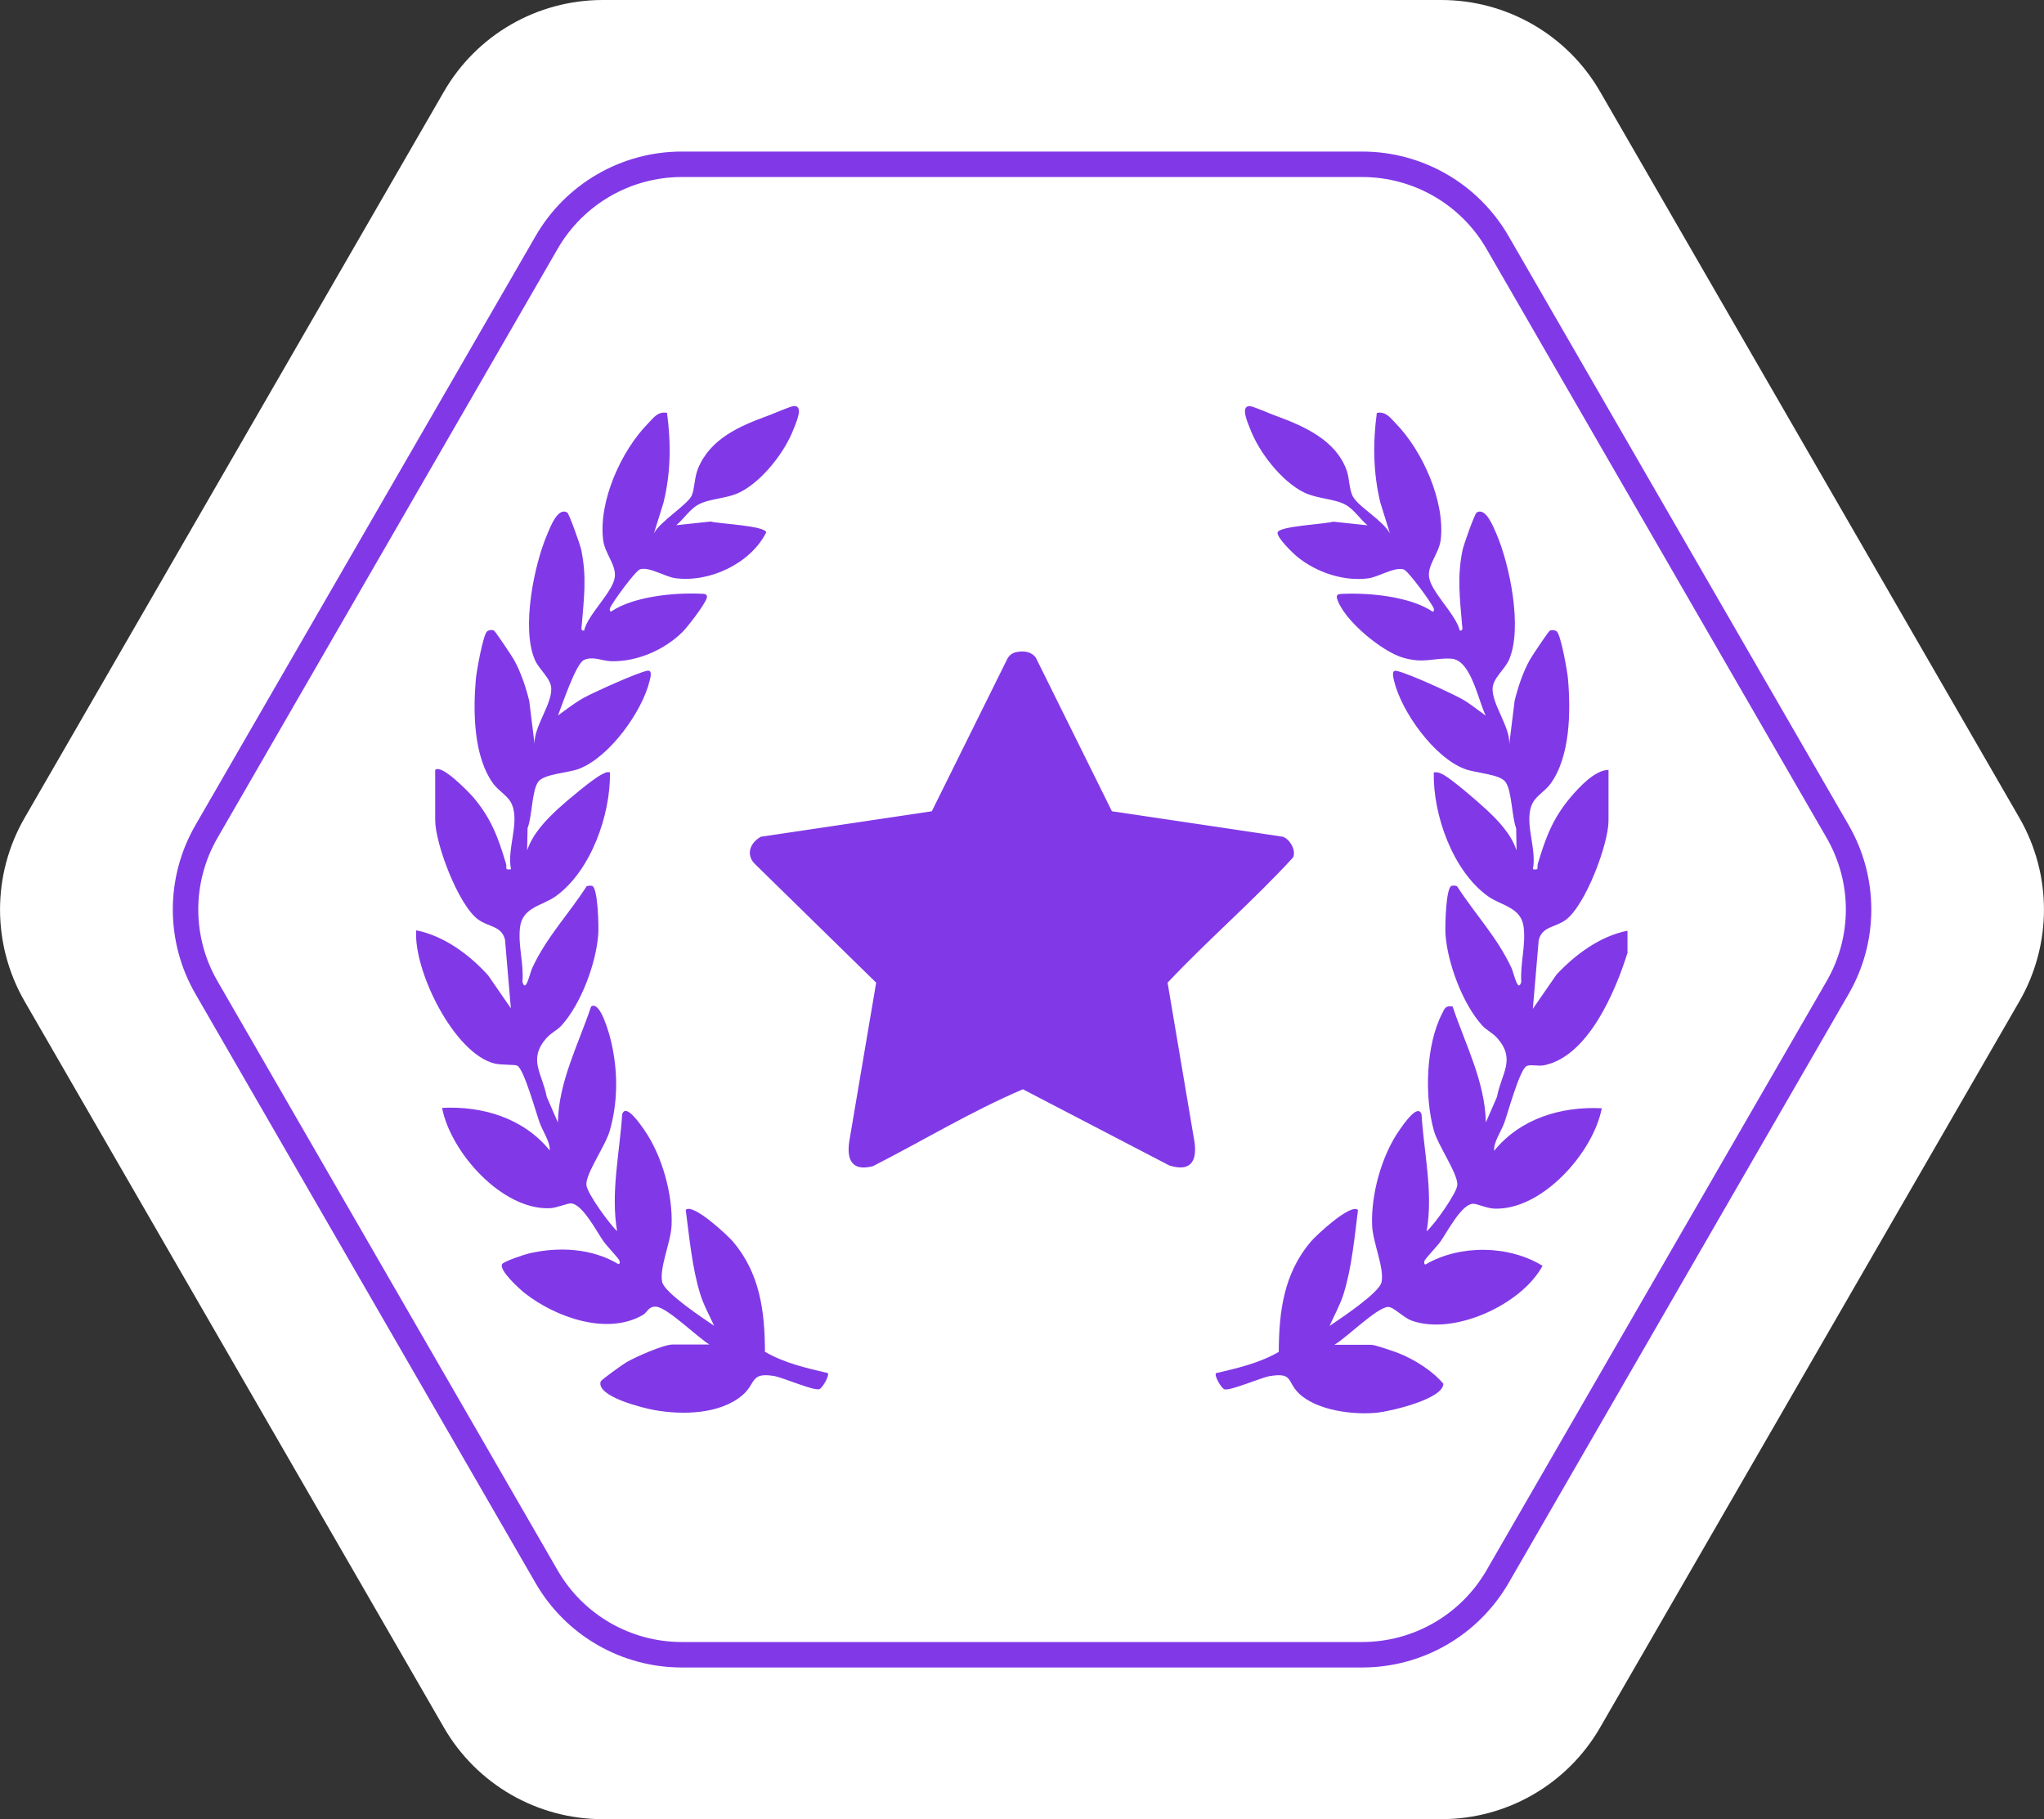 <?xml version="1.0" encoding="UTF-8"?>
<svg id="Layer_2" data-name="Layer 2" xmlns="http://www.w3.org/2000/svg" viewBox="0 0 160.48 142.84">
  <rect x="0" y="0" width="160.48" height="142.84" fill="#333333" stroke="none"/>
  <defs>
    <style>
      .cls-1 {
        fill: #8139e7;
      }

      .cls-2 {
        fill: #fff;
      }

      .cls-3 {
        fill: none;
        stroke: #8139e7;
        stroke-miterlimit: 10;
        stroke-width: 2px;
      }
    </style>
  </defs>
  <g id="Layer_4" data-name="Layer 4">
    <g>
      <path class="cls-2" d="M113.16,0H47.32c-5.15,0-9.9,2.74-12.47,7.2L1.93,64.22c-2.57,4.46-2.57,9.94,0,14.4l32.92,57.02c2.57,4.46,7.33,7.2,12.47,7.2h65.84c5.15,0,9.9-2.74,12.47-7.2l32.92-57.02c2.57-4.46,2.57-9.94,0-14.4L125.63,7.2c-2.57-4.46-7.33-7.2-12.47-7.2Z"/>
      <path class="cls-3" d="M106.95,12.9h-53.42c-4.38,0-8.42,2.34-10.61,6.13l-26.71,46.26c-2.19,3.79-2.19,8.46,0,12.25l26.71,46.27c2.19,3.79,6.23,6.12,10.61,6.12h53.42c4.38,0,8.42-2.33,10.62-6.12l26.71-46.27c2.19-3.79,2.19-8.46,0-12.25l-26.71-46.26c-2.19-3.79-6.24-6.13-10.62-6.13Z"/>
      <path class="cls-1" d="M127.8,74.75c-.94,3.04-3.11,8.24-6.61,8.9-.4.08-1.07-.09-1.34.06-.55.31-1.45,3.65-1.75,4.47-.26.69-.85,1.52-.79,2.18,2.05-2.53,5.26-3.5,8.45-3.34-.67,3.49-4.7,8.03-8.45,7.88-.57-.02-1.36-.4-1.67-.38-.9.04-2.02,2.22-2.54,2.96-.26.37-1.17,1.31-1.26,1.52-.04.1-.03.32.09.28,2.72-1.58,6.54-1.51,9.18.11-1.64,3.04-6.94,5.49-10.26,4.31-.7-.25-1.43-1.1-1.88-1.08-.88.05-3.28,2.44-4.2,2.97h2.88c.31,0,1.73.5,2.13.65,1.25.49,2.69,1.39,3.54,2.41,0,1.21-4.2,2.17-5.17,2.27-1.86.2-4.78-.16-6.18-1.52-.95-.93-.43-1.65-2.27-1.35-.72.12-3.06,1.16-3.56,1.04-.24-.06-.83-1.08-.67-1.27,1.68-.39,3.41-.79,4.93-1.67.01-3.18.4-6.15,2.5-8.64.44-.52,3.16-3.06,3.72-2.5-.27,2.12-.49,4.54-1.13,6.58-.28.89-.73,1.68-1.1,2.52.83-.56,3.92-2.61,4.08-3.44.23-1.14-.69-3.09-.74-4.45-.1-2.44.75-5.51,2.16-7.51.24-.34,1.44-2.14,1.72-1.2.19,3.05.93,6.12.4,9.17.61-.52,2.36-2.99,2.41-3.63.06-.88-1.51-3.09-1.84-4.27-.75-2.66-.64-6.7.64-9.19.21-.41.26-.65.83-.56,1,2.99,2.54,5.88,2.61,9.1l.87-2c.35-1.85,1.49-2.92.05-4.59-.39-.45-.88-.65-1.21-1.02-1.53-1.69-2.72-4.89-2.88-7.15-.04-.6.02-3.63.47-3.81.09-.04.34-.03.44.03,1.42,2.2,3.15,4,4.27,6.41.19.4.51,2.03.77,1.09-.09-1.43.36-2.85.19-4.28-.19-1.58-1.75-1.69-2.78-2.42-2.79-1.98-4.35-6.42-4.28-9.74.31-.05.55.06.81.21.67.38,2.64,2.07,3.28,2.67.97.9,1.99,1.96,2.41,3.25l-.03-1.74c-.35-.89-.33-2.92-.83-3.63-.45-.64-2.32-.69-3.23-1.04-2.39-.91-4.95-4.49-5.53-6.92-.06-.27-.23-.87.21-.77.93.2,4.13,1.67,5.07,2.18.68.37,1.29.89,1.92,1.33-.6-1.2-1.15-4.37-2.7-4.47-1.36-.09-2.13.41-3.8-.08s-4.71-2.99-5.18-4.67c-.09-.34.23-.33.44-.34,2.11-.1,5.3.21,7.06,1.39.14.03.13-.19.09-.27-.18-.43-1.99-2.93-2.36-3.04-.73-.21-1.96.59-2.76.7-1.93.26-4.05-.46-5.55-1.66-.34-.27-1.67-1.55-1.58-1.94.11-.51,3.74-.65,4.36-.85l2.7.29c-.57-.47-1.08-1.27-1.73-1.62-.93-.5-2.2-.44-3.29-.98-1.74-.87-3.49-3.13-4.18-4.93-.17-.44-.84-1.87-.04-1.83.26.01,1.62.61,2.04.76,2.19.8,4.71,1.9,5.56,4.28.23.65.19,1.54.51,2.09.47.81,2.35,1.85,2.89,2.87l-.75-2.41c-.57-2.33-.6-4.69-.28-7.06.72-.13,1.05.38,1.49.83,2.09,2.14,3.87,6.1,3.53,9.11-.13,1.1-1.05,1.98-.92,2.95.15,1.17,2.11,2.92,2.41,4.2.29.05.2-.26.18-.46-.17-2.1-.4-3.77.05-5.9.08-.38.94-2.8,1.09-2.9.72-.46,1.32,1.13,1.55,1.64,1.06,2.46,2.08,7.43,1,9.91-.34.78-1.26,1.45-1.29,2.25-.05,1.25,1.37,3.01,1.31,4.36l.42-3.39c.27-1.09.66-2.27,1.21-3.24.15-.27,1.43-2.19,1.55-2.26.15-.08.4-.05.54.05.32.23.85,3.18.89,3.75.22,2.56.18,6.09-1.38,8.23-.36.5-1.08.94-1.36,1.43-.81,1.45.33,3.61-.02,5.27.54.09.3-.13.39-.43.62-2.06,1.16-3.54,2.58-5.23.69-.81,1.9-2.12,2.97-2.14v3.99c0,1.84-1.81,6.65-3.36,7.79-.85.62-1.84.49-2.12,1.59l-.46,5.39,1.86-2.69c1.47-1.57,3.42-3.02,5.57-3.44v1.67Z"/>
      <path class="cls-1" d="M79.82,51.2c.55-.12,1.17-.04,1.51.45l5.97,12.05,13.42,2c.54.18,1.07,1.07.8,1.63-3.12,3.41-6.67,6.45-9.85,9.83l2.12,12.55c.21,1.56-.4,2.31-1.99,1.8l-11.49-5.98c-4.06,1.73-7.85,4.04-11.78,6.04-1.66.43-2.08-.53-1.84-2.02l2.1-12.39-9.47-9.27c-.8-.74-.45-1.71.42-2.19l13.42-2,5.91-11.93c.15-.31.4-.5.73-.57Z"/>
      <path class="cls-1" d="M34.18,60.45c.49-.47,2.61,1.73,2.97,2.14,1.43,1.69,1.96,3.17,2.58,5.23.09.3-.15.52.39.43-.35-1.66.78-3.82-.02-5.27-.28-.5-.99-.93-1.36-1.43-1.57-2.14-1.6-5.67-1.38-8.23.05-.57.57-3.52.89-3.75.15-.11.39-.14.54-.05.12.07,1.39,1.99,1.55,2.26.55.98.94,2.16,1.21,3.24l.42,3.39c-.06-1.35,1.37-3.11,1.31-4.36-.03-.8-.96-1.47-1.29-2.25-1.07-2.49-.06-7.46,1-9.91.22-.52.82-2.1,1.55-1.64.15.1,1.01,2.52,1.09,2.9.45,2.13.22,3.79.05,5.9-.02.2-.11.51.18.46.3-1.28,2.27-3.02,2.41-4.2.12-.98-.8-1.85-.92-2.95-.35-3.03,1.42-6.96,3.53-9.11.44-.45.77-.97,1.49-.83.32,2.37.3,4.73-.28,7.06l-.75,2.41c.46-.94,2.65-2.26,2.97-2.98.23-.51.2-1.38.49-2.11.96-2.36,3.28-3.35,5.5-4.16.42-.15,1.77-.75,2.04-.76.8-.04.13,1.39-.04,1.83-.69,1.8-2.44,4.05-4.18,4.93-1.08.54-2.36.48-3.29.98-.65.35-1.16,1.14-1.73,1.62l2.7-.29c.63.18,4.24.32,4.36.85-1.22,2.44-4.44,3.96-7.14,3.6-.8-.11-2.03-.91-2.76-.7-.37.11-2.18,2.6-2.36,3.04-.04.08-.05.3.09.27,1.76-1.18,4.95-1.49,7.06-1.39.21,0,.54,0,.44.34-.14.49-1.49,2.25-1.9,2.66-1.43,1.42-3.59,2.35-5.61,2.3-.7-.02-1.41-.42-2.13-.1-.64.29-1.72,3.55-2.04,4.36.7-.51,1.39-1.06,2.16-1.46.9-.47,3.95-1.85,4.83-2.05.44-.1.28.5.21.77-.58,2.43-3.15,6-5.53,6.92-.91.35-2.79.4-3.23,1.04-.5.71-.47,2.74-.83,3.63l-.03,1.74c.43-1.29,1.44-2.35,2.41-3.25.63-.58,2.76-2.38,3.43-2.7.23-.11.38-.24.66-.17.06,3.32-1.5,7.76-4.28,9.74-1.03.73-2.59.84-2.78,2.42-.17,1.43.31,2.85.19,4.28.26.94.58-.69.77-1.09,1.12-2.41,2.85-4.21,4.27-6.41.1-.05.35-.06.44-.03.45.19.52,3.22.47,3.81-.16,2.26-1.35,5.46-2.88,7.15-.33.37-.82.57-1.21,1.02-1.44,1.67-.3,2.74.05,4.59l.87,2c.07-3.22,1.61-6.11,2.61-9.1.73-.5,1.46,2.25,1.58,2.78.53,2.3.54,4.67-.11,6.96-.33,1.19-1.91,3.39-1.84,4.27.05.66,1.83,3.09,2.41,3.63-.51-3.06.2-6.11.4-9.17.28-.94,1.48.86,1.72,1.2,1.41,2.01,2.26,5.07,2.16,7.51-.06,1.36-.97,3.3-.74,4.45.16.83,3.25,2.88,4.08,3.44-.38-.84-.83-1.63-1.1-2.52-.63-2.04-.85-4.47-1.13-6.58.56-.56,3.28,1.99,3.72,2.5,2.11,2.5,2.49,5.47,2.5,8.64,1.51.88,3.24,1.28,4.93,1.67.16.19-.43,1.21-.67,1.27-.5.12-2.84-.92-3.56-1.04-1.89-.3-1.37.58-2.48,1.52-1.77,1.5-4.72,1.55-6.89,1.16-.81-.14-4.59-1.05-4.23-2.24.04-.14,1.74-1.35,2.03-1.52.71-.41,2.9-1.39,3.63-1.39h2.88c-.92-.54-3.32-2.93-4.2-2.97-.59-.03-.65.42-1.01.64-2.81,1.65-6.86.19-9.26-1.68-.4-.31-2.1-1.84-1.8-2.31.13-.21,1.78-.76,2.14-.84,2.32-.53,4.9-.4,6.97.84.13.04.14-.18.09-.28-.1-.21-1-1.15-1.26-1.52-.52-.74-1.64-2.92-2.54-2.96-.31-.01-1.11.36-1.67.38-3.75.14-7.78-4.39-8.45-7.88,3.2-.16,6.4.81,8.45,3.34.05-.66-.54-1.49-.79-2.18-.3-.82-1.21-4.15-1.75-4.47-.2-.11-1.26-.04-1.78-.17-3.19-.78-6.39-7.31-6.16-10.46,2.18.43,4.18,1.91,5.65,3.54l1.78,2.58-.46-5.39c-.28-1.1-1.28-.97-2.12-1.59-1.55-1.14-3.36-5.95-3.36-7.79v-3.99Z"/>
    </g>
  </g>
</svg>